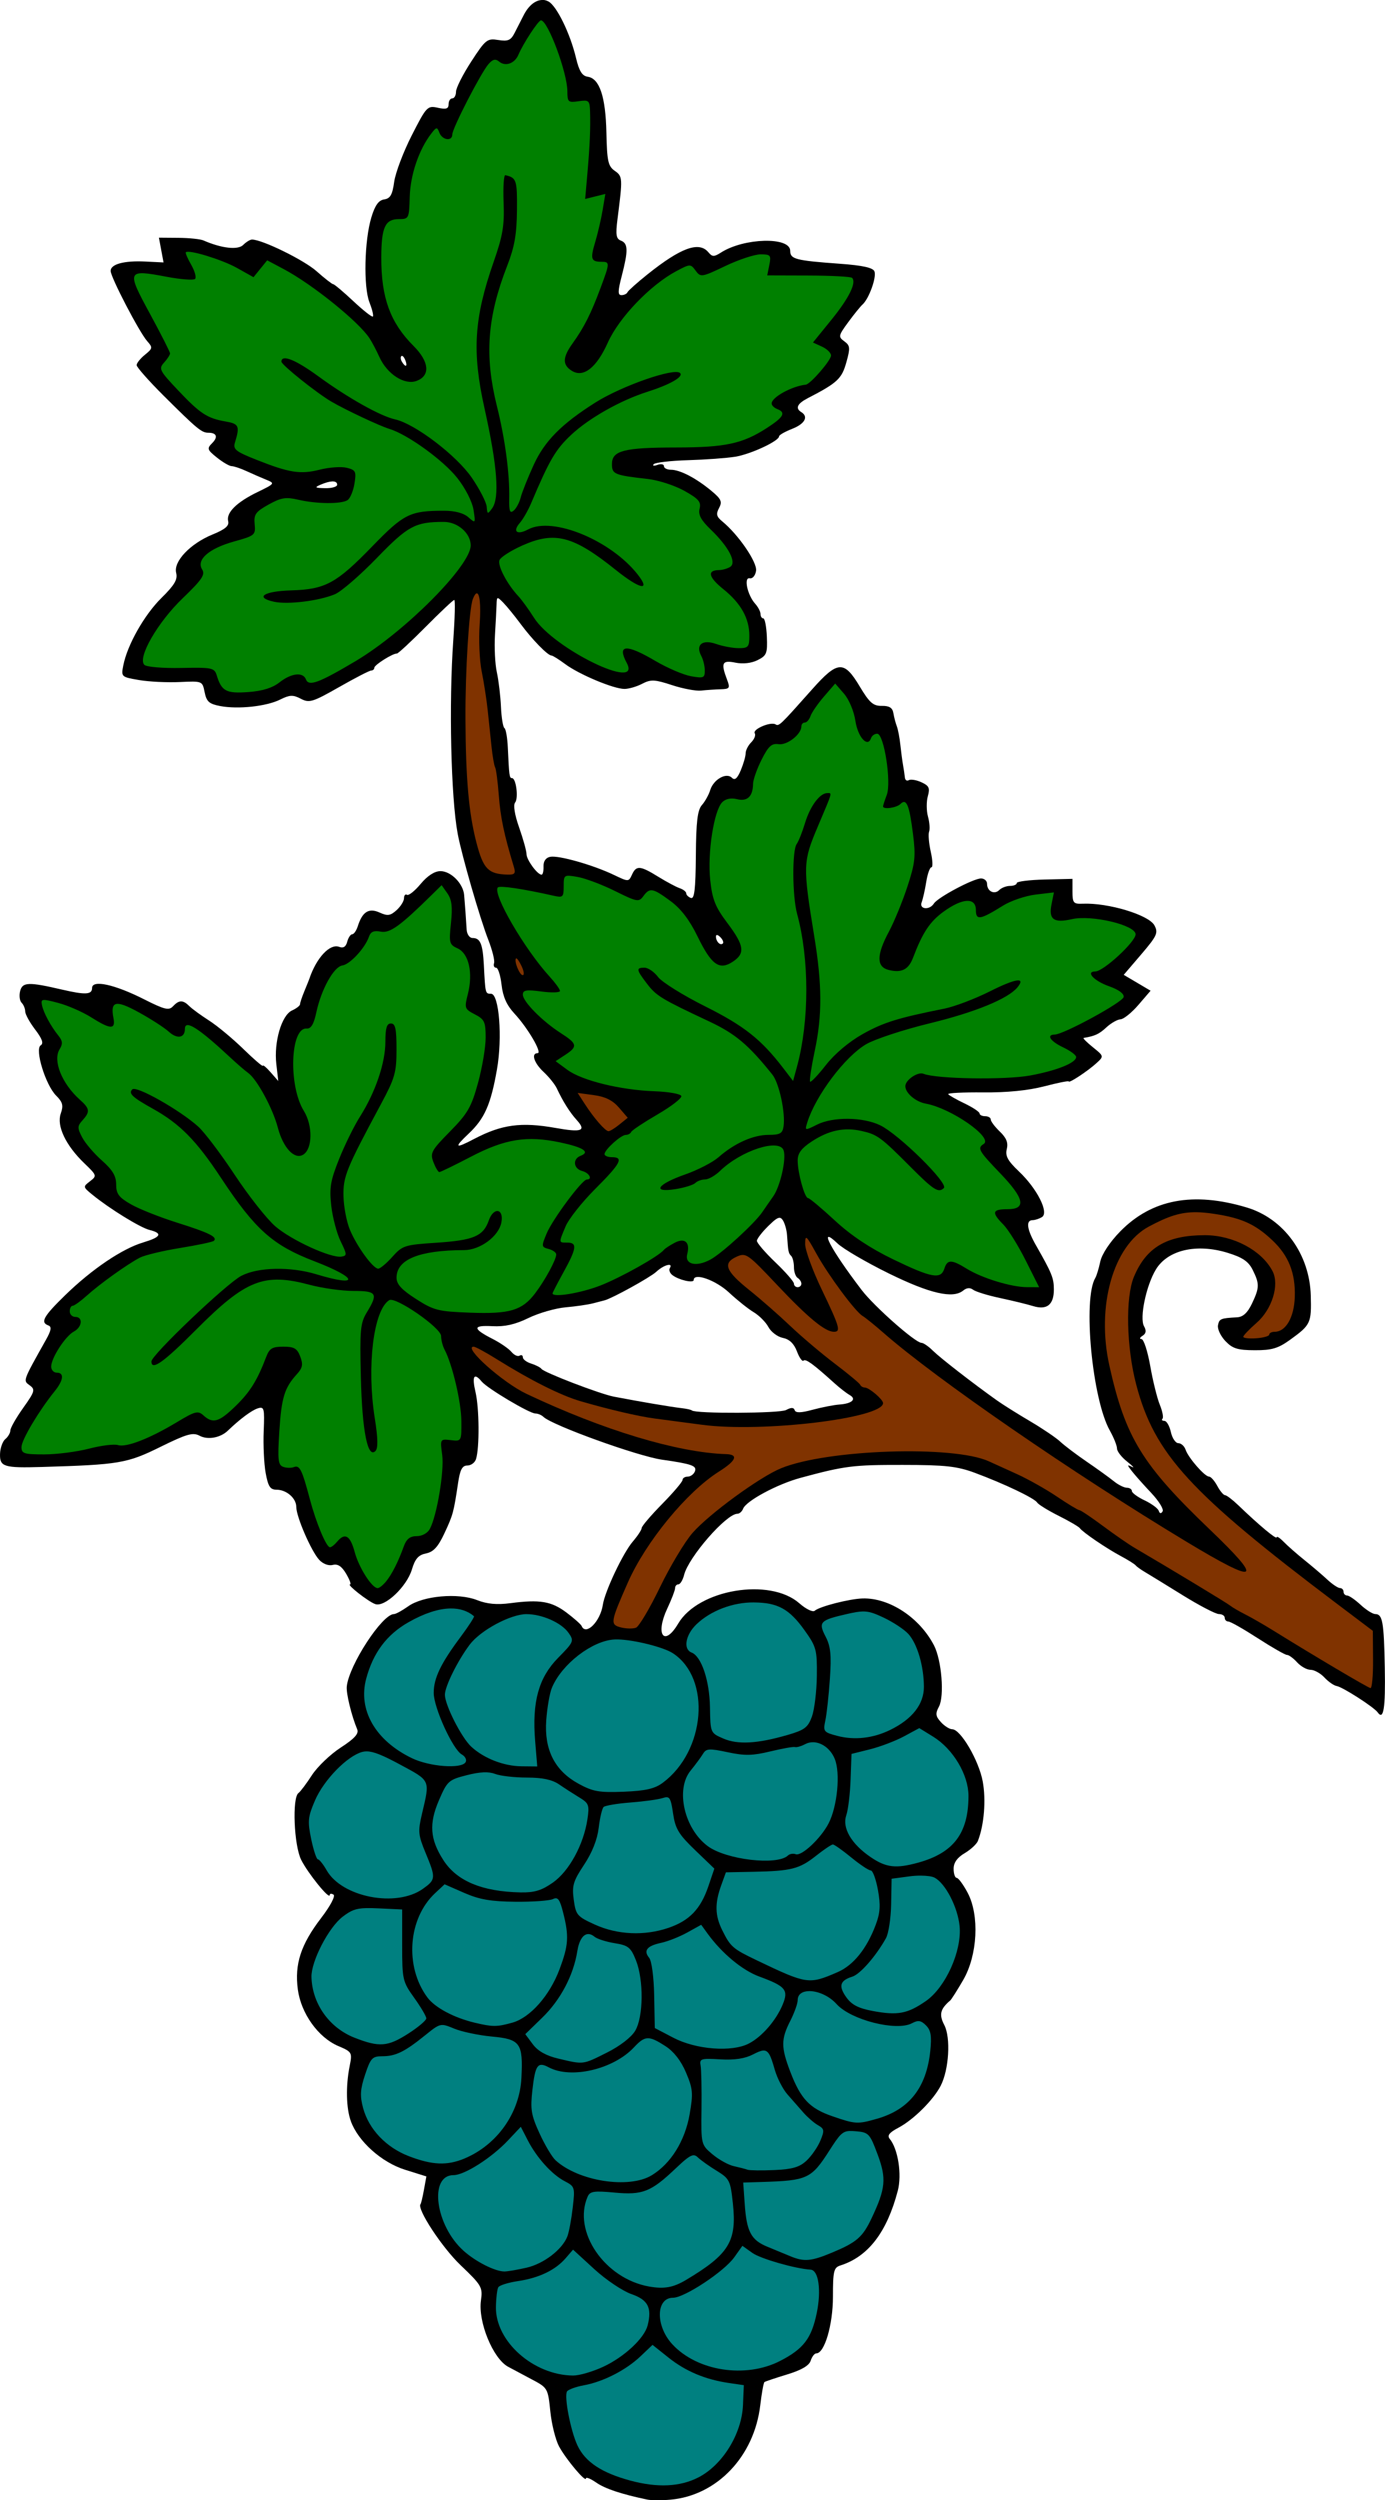 <?xml version="1.0" encoding="UTF-8"?>
<svg version="1.1" viewBox="0 0 119.34 215.36" xmlns="http://www.w3.org/2000/svg">
<g stroke-width=".32">
<path transform="translate(-14.789 -6.886)" d="m61.485 6.886c-0.572 0.018-1.153 0.484-1.572 1.305-0.216 0.423-0.569 1.115-0.785 1.537-0.324 0.634-0.569 0.739-1.406 0.604-0.953-0.155-1.095-0.043-2.328 1.855-0.722 1.111-1.312 2.279-1.312 2.596 0 0.317-0.144 0.576-0.32 0.576s-0.32 0.228-0.32 0.506c0 0.391-0.209 0.461-0.928 0.303-0.895-0.197-0.977-0.111-2.248 2.383-0.725 1.423-1.405 3.224-1.512 4.002-0.152 1.11-0.338 1.434-0.861 1.51-0.479 0.07-0.789 0.502-1.103 1.537-0.604 1.988-0.694 5.987-0.166 7.33 0.235 0.599 0.368 1.148 0.295 1.221-0.073 0.073-0.83-0.524-1.684-1.324-0.854-0.801-1.634-1.458-1.734-1.461-0.1-0.003-0.747-0.507-1.438-1.121-1.082-0.962-4.677-2.725-5.561-2.725-0.162 0-0.504 0.209-0.76 0.465-0.452 0.452-1.867 0.292-3.42-0.389-0.264-0.116-1.236-0.217-2.16-0.225l-1.68-0.014 0.199 1.068 0.201 1.066-1.56-0.078c-1.833-0.092-3 0.223-3 0.807 0 0.541 2.469 5.283 3.15 6.051 0.489 0.551 0.476 0.628-0.193 1.17-0.394 0.319-0.717 0.723-0.717 0.896 0 0.174 1.064 1.376 2.365 2.67 2.84 2.824 3.236 3.152 3.807 3.152 0.73 0 0.866 0.367 0.332 0.9-0.459 0.459-0.421 0.57 0.416 1.24 0.506 0.405 1.077 0.737 1.27 0.738 0.193 8.73e-4 0.77 0.194 1.281 0.43 0.511 0.236 1.279 0.571 1.707 0.744 0.755 0.305 0.732 0.335-0.746 1.051-1.821 0.881-2.73 1.785-2.543 2.519 0.1 0.393-0.261 0.7-1.338 1.139-1.927 0.785-3.392 2.326-3.144 3.311 0.142 0.568-0.138 1.044-1.262 2.152-1.481 1.46-2.944 4.043-3.293 5.814-0.194 0.984-0.173 1.003 1.355 1.264 0.853 0.146 2.431 0.223 3.506 0.172 1.948-0.093 1.954-0.091 2.148 0.879 0.162 0.809 0.388 1.01 1.344 1.19 1.557 0.292 3.986 0.028 5.17-0.562 0.817-0.408 1.101-0.42 1.772-0.068 0.729 0.382 1.017 0.295 3.301-1.006 1.376-0.784 2.62-1.426 2.766-1.426 0.146 0 0.267-0.108 0.268-0.24 0.002-0.244 1.609-1.254 1.94-1.219 0.099 0.011 1.216-1.025 2.482-2.301 1.266-1.276 2.374-2.32 2.465-2.32 0.09 0 0.053 1.548-0.082 3.439-0.391 5.462-0.205 13.609 0.381 16.721 0.352 1.867 1.91 7.26 2.637 9.125 0.344 0.883 0.567 1.783 0.494 2-0.072 0.217 0.006 0.395 0.174 0.395 0.168 0 0.38 0.66 0.471 1.467 0.116 1.034 0.445 1.767 1.109 2.481 1.147 1.231 2.425 3.412 1.998 3.412-0.583 0-0.31 0.849 0.523 1.625 0.459 0.427 0.97 1.064 1.135 1.416 0.529 1.13 1.115 2.058 1.713 2.719 0.845 0.934 0.442 1.084-1.826 0.68-2.958-0.527-4.643-0.299-7.018 0.949-1.656 0.871-1.764 0.765-0.463-0.463 1.368-1.29 1.901-2.498 2.432-5.516 0.485-2.757 0.189-6.529-0.512-6.529-0.49 0-0.487 0.008-0.615-2.453-0.096-1.85-0.305-2.348-0.979-2.348-0.254 0-0.48-0.323-0.504-0.719-0.062-1.035-0.148-2.219-0.217-2.992-0.089-0.991-1.142-2.049-2.041-2.049-0.505 0-1.116 0.395-1.705 1.102-0.505 0.605-1.034 1.027-1.176 0.939-0.142-0.088-0.258 0.044-0.258 0.291 0 0.247-0.288 0.71-0.641 1.029-0.536 0.485-0.776 0.519-1.461 0.207-0.925-0.421-1.483-0.075-1.877 1.166-0.123 0.388-0.343 0.705-0.486 0.705s-0.335 0.29-0.428 0.643c-0.114 0.435-0.336 0.577-0.689 0.441-0.803-0.308-1.968 0.938-2.578 2.758-0.029 0.088-0.221 0.565-0.426 1.06-0.205 0.495-0.373 1-0.373 1.123 0 0.123-0.313 0.365-0.693 0.539-0.898 0.41-1.57 2.712-1.35 4.621l0.168 1.455-0.662-0.756c-0.365-0.415-0.664-0.667-0.664-0.559 0 0.108-0.756-0.54-1.68-1.44-0.924-0.9-2.253-2.003-2.953-2.451-0.7-0.448-1.467-1.008-1.703-1.244-0.547-0.547-0.895-0.544-1.412 0.014-0.35 0.377-0.73 0.286-2.492-0.605-2.537-1.284-4.479-1.706-4.479-0.973 0 0.575-0.569 0.607-2.561 0.145-2.913-0.677-3.433-0.66-3.635 0.111-0.102 0.389-0.045 0.845 0.125 1.016 0.17 0.17 0.309 0.507 0.309 0.748s0.386 0.942 0.857 1.56c0.606 0.795 0.748 1.194 0.48 1.359-0.533 0.329 0.414 3.416 1.328 4.33 0.57 0.57 0.642 0.855 0.398 1.549-0.372 1.059 0.43 2.744 2.041 4.291 1.073 1.03 1.087 1.074 0.48 1.539-0.612 0.469-0.609 0.49 0.176 1.135 1.464 1.202 4.137 2.854 4.953 3.059 1.162 0.292 0.995 0.614-0.555 1.078-1.806 0.541-4.407 2.298-6.695 4.523-1.892 1.84-2.183 2.361-1.465 2.625 0.299 0.11 0.247 0.42-0.205 1.227-2.025 3.613-1.986 3.506-1.404 3.932 0.492 0.359 0.441 0.531-0.566 1.947-0.607 0.854-1.103 1.726-1.103 1.938 0 0.211-0.194 0.545-0.432 0.742-0.237 0.197-0.443 0.775-0.457 1.285-0.031 1.103 0.331 1.216 3.609 1.119 6.649-0.197 7.341-0.314 10.189-1.719 2.285-1.127 2.822-1.279 3.394-0.973 0.706 0.378 1.794 0.183 2.438-0.436 1.048-1.007 2.049-1.752 2.582-1.922 0.546-0.174 0.589-0.009 0.506 1.969-0.05 1.186 0.027 2.804 0.17 3.596 0.209 1.155 0.39 1.441 0.918 1.441 0.88 0 1.723 0.732 1.723 1.498 0 0.837 1.283 3.795 1.971 4.543 0.323 0.351 0.81 0.535 1.168 0.441 0.432-0.113 0.772 0.11 1.154 0.758 0.298 0.505 0.451 0.918 0.34 0.918-0.327 0 1.553 1.473 2.166 1.697 0.812 0.296 2.715-1.496 3.158-2.975 0.279-0.932 0.565-1.258 1.219-1.389 0.637-0.127 1.038-0.564 1.576-1.713 0.749-1.599 0.809-1.819 1.184-4.34 0.174-1.168 0.359-1.52 0.803-1.52 0.317 0 0.654-0.253 0.748-0.561 0.306-1.003 0.279-4.367-0.045-5.76-0.324-1.39-0.133-1.713 0.535-0.908 0.492 0.593 4.115 2.748 4.621 2.748 0.216 0 0.53 0.13 0.697 0.291 0.765 0.734 8.122 3.389 10.225 3.689 2.553 0.364 3.01 0.525 2.828 1-0.097 0.252-0.378 0.459-0.623 0.459-0.245 0-0.445 0.129-0.445 0.285s-0.792 1.089-1.76 2.072c-0.968 0.984-1.76 1.914-1.76 2.066s-0.344 0.677-0.764 1.166c-0.84 0.977-2.407 4.284-2.584 5.451-0.218 1.444-1.463 2.688-1.826 1.826-0.059-0.139-0.642-0.658-1.297-1.152-1.301-0.98-2.304-1.15-4.832-0.816-1.168 0.154-2.018 0.077-2.877-0.262-1.636-0.646-4.663-0.375-5.936 0.531-0.519 0.369-1.073 0.672-1.23 0.672-1.012 0-3.881 4.403-4.066 6.24-0.06 0.592 0.413 2.528 0.904 3.699 0.151 0.359-0.247 0.795-1.42 1.555-0.896 0.581-2.016 1.652-2.488 2.381-0.472 0.729-0.992 1.42-1.156 1.537-0.557 0.398-0.393 4.5 0.23 5.752 0.578 1.161 2.461 3.484 2.461 3.035 0-0.13 0.146-0.147 0.324-0.037 0.187 0.115-0.266 0.973-1.066 2.019-1.747 2.282-2.296 3.964-2.006 6.15 0.274 2.062 1.753 4.135 3.477 4.871 1.196 0.511 1.22 0.556 0.986 1.74-0.34 1.722-0.298 3.616 0.105 4.736 0.626 1.737 2.646 3.549 4.664 4.182l1.844 0.578-0.207 1.141c-0.113 0.627-0.247 1.187-0.297 1.246-0.338 0.396 1.848 3.726 3.449 5.254 1.821 1.737 1.92 1.906 1.758 3.039-0.262 1.833 1.028 4.992 2.332 5.709 0.292 0.16 1.185 0.636 1.984 1.057 1.442 0.759 1.454 0.78 1.66 2.787 0.114 1.113 0.456 2.478 0.76 3.035 0.613 1.124 2.312 3.139 2.312 2.742 0-0.139 0.397 0.022 0.881 0.357 0.769 0.533 2.167 0.999 4.4 1.467 0.352 0.074 1.263 0.076 2.025 0.006 3.996-0.369 7.194-3.735 7.711-8.119 0.124-1.049 0.287-1.953 0.363-2.01 0.077-0.056 0.959-0.353 1.961-0.658 1.227-0.373 1.887-0.758 2.022-1.182 0.11-0.346 0.328-0.631 0.484-0.631 0.712 0 1.434-2.459 1.434-4.883 0-2.203 0.071-2.507 0.639-2.688 2.395-0.759 4.009-2.857 4.947-6.43 0.367-1.398 0.027-3.596-0.693-4.475-0.237-0.289-0.037-0.545 0.748-0.959 1.294-0.683 3.003-2.378 3.641-3.611 0.718-1.389 0.883-4.145 0.312-5.238-0.468-0.897-0.35-1.379 0.514-2.115 0.103-0.088 0.603-0.878 1.113-1.756 1.246-2.144 1.42-5.583 0.381-7.529-0.375-0.702-0.798-1.275-0.941-1.275-0.143 0-0.262-0.353-0.262-0.783 0-0.528 0.31-0.963 0.951-1.342 0.522-0.309 1.037-0.785 1.143-1.059 0.536-1.381 0.709-3.522 0.414-5.119-0.335-1.813-1.906-4.498-2.633-4.498-0.228 0-0.665-0.276-0.971-0.613-0.46-0.508-0.489-0.735-0.17-1.332 0.485-0.906 0.234-4.011-0.428-5.283-1.246-2.396-3.844-4.102-6.144-4.037-1.147 0.033-3.722 0.693-4.133 1.061-0.16 0.143-0.757-0.146-1.324-0.645-2.541-2.231-8.697-1.201-10.436 1.746-1.212 2.053-2.005 0.966-0.943-1.293 0.371-0.789 0.674-1.582 0.674-1.76 0-0.178 0.128-0.324 0.285-0.324 0.157 0 0.379-0.367 0.492-0.816 0.385-1.534 3.638-5.264 4.592-5.264 0.178 0 0.399-0.193 0.49-0.432 0.26-0.677 2.94-2.118 4.953-2.662 3.814-1.03 4.504-1.118 8.793-1.113 3.697 0.004 4.699 0.115 6.24 0.688 2.501 0.929 5.118 2.176 5.35 2.551 0.105 0.17 0.94 0.685 1.855 1.145 0.915 0.46 1.736 0.94 1.826 1.066 0.251 0.354 2.272 1.729 3.523 2.398 0.617 0.33 1.193 0.691 1.281 0.801s0.447 0.369 0.799 0.576c0.352 0.208 1.819 1.107 3.26 2 1.441 0.892 2.844 1.623 3.119 1.623 0.275 0 0.502 0.144 0.502 0.32s0.138 0.32 0.309 0.32 1.313 0.647 2.537 1.439c1.224 0.792 2.358 1.44 2.519 1.44 0.162 0 0.556 0.289 0.875 0.641s0.838 0.641 1.156 0.641 0.855 0.297 1.195 0.662c0.34 0.365 0.814 0.696 1.053 0.734 0.513 0.083 3.216 1.819 3.537 2.272 0.507 0.714 0.676-0.343 0.611-3.846-0.073-3.953-0.191-4.623-0.82-4.623-0.219 0-0.789-0.359-1.264-0.799s-0.999-0.801-1.166-0.801-0.303-0.144-0.303-0.32-0.139-0.32-0.307-0.32-0.654-0.323-1.08-0.719-1.313-1.154-1.971-1.682c-0.658-0.528-1.467-1.239-1.799-1.58-0.332-0.341-0.605-0.516-0.605-0.391 0 0.226-1.528-1.05-3.293-2.748-0.503-0.484-1.024-0.881-1.156-0.881s-0.434-0.359-0.67-0.799-0.554-0.801-0.709-0.801c-0.375 0-1.785-1.616-2.023-2.32-0.104-0.308-0.385-0.559-0.623-0.559-0.238 0-0.529-0.433-0.645-0.961s-0.367-0.961-0.559-0.961c-0.191 0-0.264-0.083-0.162-0.186 0.102-0.102-0.002-0.642-0.23-1.199-0.229-0.558-0.6-2.058-0.824-3.334-0.224-1.276-0.564-2.323-0.756-2.326-0.192-0.003-0.153-0.129 0.088-0.281 0.308-0.195 0.347-0.438 0.131-0.824-0.399-0.714 0.182-3.502 1.02-4.887 1.018-1.683 3.503-2.261 6.18-1.439 1.286 0.395 1.799 0.744 2.16 1.467 0.601 1.205 0.594 1.536-0.066 2.92-0.374 0.783-0.766 1.142-1.279 1.17-1.421 0.077-1.534 0.124-1.643 0.689-0.06 0.313 0.227 0.923 0.637 1.355 0.617 0.65 1.054 0.786 2.537 0.791 1.479 0.005 2.018-0.158 3.088-0.934 1.725-1.25 1.799-1.415 1.734-3.775-0.098-3.571-2.325-6.631-5.521-7.588-4.619-1.383-8.184-0.708-10.898 2.064-0.889 0.908-1.58 1.951-1.719 2.598-0.128 0.594-0.317 1.224-0.424 1.4-1.092 1.807-0.274 10.445 1.246 13.15 0.342 0.61 0.621 1.309 0.621 1.553 0 0.244 0.397 0.753 0.881 1.133 0.484 0.38 0.664 0.58 0.4 0.445-0.427-0.218-0.427-0.176 0 0.371 0.264 0.339 1.013 1.182 1.666 1.873 0.653 0.691 1.096 1.407 0.982 1.59-0.136 0.22-0.25 0.203-0.334-0.049-0.07-0.21-0.619-0.615-1.221-0.9-0.602-0.286-1.094-0.647-1.094-0.803 0-0.156-0.195-0.283-0.432-0.283s-0.743-0.253-1.123-0.561-1.428-1.064-2.33-1.68c-0.902-0.616-1.931-1.395-2.287-1.73-0.357-0.335-1.527-1.127-2.602-1.76-1.075-0.633-2.359-1.439-2.853-1.791-2.104-1.498-4.903-3.671-5.527-4.291-0.371-0.368-0.81-0.668-0.975-0.668-0.525 0-4.072-3.132-5.156-4.553-2.704-3.542-3.799-5.653-2.076-4.006 0.484 0.463 2.464 1.62 4.4 2.572 3.561 1.751 5.554 2.208 6.434 1.478 0.291-0.241 0.588-0.263 0.848-0.064 0.22 0.168 1.262 0.488 2.318 0.713 1.056 0.225 2.338 0.536 2.848 0.693 1.192 0.367 1.794-0.114 1.791-1.434-0.002-0.984-0.166-1.391-1.547-3.811-0.777-1.362-0.884-2.147-0.291-2.154 0.22-0.003 0.588-0.126 0.818-0.271 0.613-0.389-0.424-2.441-1.98-3.918-0.973-0.923-1.204-1.344-1.057-1.934 0.136-0.543-0.03-0.963-0.596-1.506-0.432-0.414-0.785-0.883-0.785-1.041 0-0.158-0.216-0.285-0.48-0.285s-0.482-0.108-0.484-0.24c-0.002-0.132-0.585-0.52-1.297-0.861-0.712-0.341-1.345-0.7-1.406-0.799-0.061-0.099 1.296-0.167 3.016-0.15 2.02 0.02 3.879-0.165 5.25-0.521 1.167-0.304 2.121-0.495 2.121-0.424 0 0.19 1.659-0.905 2.4-1.586 0.637-0.584 0.635-0.592-0.32-1.361-0.528-0.426-0.887-0.786-0.799-0.801 0.968-0.158 1.342-0.332 1.959-0.906 0.396-0.369 0.946-0.682 1.221-0.697 0.275-0.015 0.97-0.576 1.545-1.246l1.047-1.217-2.316-1.367 1.516-1.772c1.355-1.587 1.473-1.849 1.131-2.488-0.484-0.904-3.984-1.962-6.182-1.867-0.795 0.034-0.881-0.067-0.881-1.051v-1.09l-2.4 0.057c-1.32 0.032-2.398 0.168-2.398 0.303 0 0.135-0.259 0.246-0.576 0.246s-0.736 0.16-0.932 0.355c-0.427 0.427-1.053 0.109-1.053-0.535 0-0.254-0.233-0.461-0.518-0.461-0.661 0-3.721 1.626-4.059 2.156-0.383 0.602-1.293 0.511-1.057-0.105 0.107-0.279 0.284-1.071 0.395-1.76 0.11-0.689 0.311-1.252 0.445-1.252 0.135 0 0.11-0.599-0.055-1.332-0.165-0.733-0.231-1.515-0.146-1.734 0.084-0.22 0.041-0.808-0.096-1.307-0.137-0.499-0.142-1.286-0.012-1.75 0.197-0.704 0.106-0.902-0.555-1.203-0.435-0.198-0.925-0.278-1.088-0.178-0.163 0.101-0.313-0.006-0.336-0.236-0.022-0.23-0.094-0.707-0.156-1.059-0.063-0.352-0.168-1.144-0.234-1.76s-0.204-1.338-0.307-1.602c-0.102-0.264-0.234-0.767-0.293-1.119-0.078-0.466-0.35-0.635-1-0.625-0.743 0.012-1.063-0.272-1.906-1.682-1.346-2.251-1.895-2.217-4.092 0.254-2.774 3.12-2.861 3.204-3.156 3.022-0.416-0.257-2.004 0.422-1.791 0.766 0.1 0.162-0.035 0.512-0.301 0.777-0.266 0.266-0.484 0.693-0.484 0.949 0 0.256-0.188 0.914-0.418 1.461-0.301 0.715-0.516 0.896-0.766 0.646-0.485-0.485-1.589 0.146-1.871 1.07-0.121 0.396-0.442 0.973-0.713 1.281-0.38 0.433-0.499 1.429-0.521 4.359-0.023 2.897-0.125 3.761-0.43 3.644-0.22-0.084-0.4-0.264-0.4-0.4 0-0.137-0.253-0.336-0.561-0.441-0.308-0.106-1.136-0.547-1.84-0.982-1.567-0.969-1.902-0.998-2.272-0.188-0.286 0.627-0.301 0.628-1.568 0.021-1.784-0.855-4.763-1.7-5.481-1.555-0.381 0.077-0.59 0.38-0.574 0.83 0.014 0.391-0.061 0.711-0.168 0.711-0.358 0-1.297-1.282-1.297-1.772 0-0.266-0.286-1.298-0.635-2.291-0.387-1.1-0.524-1.939-0.35-2.15 0.308-0.372 0.089-2.107-0.266-2.107-0.225 0-0.248-0.182-0.361-2.647-0.038-0.839-0.169-1.587-0.291-1.662s-0.257-0.901-0.299-1.834c-0.042-0.933-0.202-2.273-0.355-2.977-0.154-0.704-0.227-2.145-0.162-3.201s0.127-2.243 0.139-2.639c0.02-0.69 0.044-0.697 0.58-0.15 0.308 0.314 0.982 1.142 1.5 1.84 1.005 1.355 2.329 2.709 2.647 2.709 0.106 0 0.639 0.333 1.184 0.738 1.203 0.896 4.181 2.143 5.111 2.141 0.373-0.001 1.061-0.203 1.529-0.447 0.742-0.387 1.071-0.372 2.561 0.117 0.94 0.309 2.068 0.521 2.508 0.473 0.44-0.048 1.192-0.099 1.672-0.113 0.801-0.024 0.847-0.094 0.561-0.848-0.543-1.429-0.416-1.681 0.729-1.445 0.643 0.132 1.37 0.05 1.906-0.217 0.784-0.39 0.861-0.581 0.801-2.014-0.037-0.871-0.175-1.584-0.307-1.584-0.132-6.4e-5 -0.24-0.169-0.24-0.375 0-0.206-0.205-0.601-0.455-0.879-0.677-0.752-1.012-2.316-0.471-2.199 0.241 0.052 0.48-0.232 0.543-0.645 0.111-0.73-1.523-3.116-2.91-4.252-0.501-0.41-0.557-0.637-0.279-1.156 0.293-0.547 0.189-0.774-0.682-1.496-1.298-1.077-2.685-1.799-3.463-1.799-0.332 0-0.604-0.138-0.604-0.309 0-0.17-0.253-0.22-0.561-0.109-0.308 0.111-0.452 0.083-0.32-0.062 0.132-0.145 1.464-0.301 2.959-0.344 1.495-0.043 3.331-0.178 4.08-0.301 1.328-0.217 3.762-1.352 3.762-1.754 0-0.111 0.503-0.399 1.119-0.641 1.096-0.43 1.439-1.045 0.801-1.44-0.543-0.335-0.358-0.734 0.561-1.209 2.54-1.314 2.919-1.666 3.312-3.07 0.352-1.257 0.333-1.455-0.172-1.824-0.532-0.389-0.511-0.488 0.328-1.635 0.492-0.672 1.054-1.365 1.248-1.541 0.554-0.502 1.214-2.341 1.022-2.844-0.124-0.322-0.999-0.516-2.998-0.662-3.819-0.279-4.262-0.395-4.262-1.113 0-1.227-3.975-1.125-5.971 0.152-0.592 0.379-0.745 0.376-1.078-0.025-0.806-0.971-2.376-0.399-5.269 1.918-0.88 0.705-1.648 1.392-1.707 1.527-0.059 0.135-0.29 0.246-0.514 0.246-0.325 0-0.319-0.334 0.027-1.67 0.561-2.165 0.546-2.787-0.074-3.025-0.412-0.158-0.469-0.503-0.299-1.83 0.459-3.585 0.451-3.702-0.236-4.184-0.571-0.4-0.665-0.837-0.717-3.287-0.066-3.101-0.591-4.67-1.611-4.816-0.479-0.069-0.738-0.484-1.008-1.619-0.499-2.101-1.662-4.484-2.375-4.865-0.182-0.097-0.372-0.143-0.562-0.137zm-12.072 30.656c0.087-0.011 0.211 0.134 0.299 0.363 0.216 0.564 0.03 0.663-0.285 0.152-0.116-0.188-0.142-0.41-0.059-0.494 0.013-0.013 0.029-0.02 0.045-0.021zm-6.01 10.812c0.28-0.013 0.438 0.083 0.438 0.285 0 0.176-0.469 0.309-1.041 0.297-0.872-0.019-0.935-0.066-0.398-0.297 0.414-0.178 0.755-0.274 1.002-0.285zm33.168 39.068c0.066 0.002 0.165 0.066 0.287 0.188 0.208 0.208 0.306 0.452 0.215 0.543-0.214 0.214-0.592-0.165-0.592-0.592 0-0.094 0.031-0.14 0.09-0.139zm5.385 24.357c0.117 0.001 0.204 0.082 0.297 0.229 0.164 0.259 0.322 0.83 0.352 1.27 0.096 1.425 0.12 1.552 0.359 1.791 0.13 0.13 0.236 0.565 0.236 0.965s0.144 0.817 0.32 0.926 0.32 0.332 0.32 0.498c0 0.166-0.144 0.301-0.32 0.301s-0.32-0.138-0.32-0.307c0-0.169-0.72-0.995-1.6-1.836s-1.597-1.675-1.592-1.853c0.005-0.178 0.446-0.751 0.979-1.273 0.502-0.493 0.775-0.711 0.969-0.709zm-9.51 4.055c0.135 0.005 0.176 0.094 0.057 0.287-0.096 0.156 0.003 0.423 0.221 0.594 0.537 0.42 1.838 0.722 1.838 0.426 0-0.664 1.893 0.004 3.039 1.072 0.704 0.656 1.665 1.422 2.135 1.703 0.47 0.281 1.04 0.856 1.266 1.277 0.226 0.422 0.787 0.842 1.246 0.934 0.562 0.112 0.957 0.491 1.209 1.158 0.206 0.545 0.46 0.905 0.566 0.799 0.184-0.184 0.829 0.284 2.662 1.94 0.454 0.41 1.043 0.869 1.309 1.018 0.632 0.354 0.212 0.746-0.881 0.824-0.479 0.034-1.514 0.236-2.301 0.449-1.017 0.275-1.464 0.285-1.547 0.037-0.082-0.246-0.3-0.25-0.742-0.014-0.55 0.294-7.827 0.326-8.119 0.035-0.058-0.058-0.442-0.145-0.854-0.193-0.995-0.117-3.492-0.539-5.869-0.994-1.193-0.228-6.023-2.081-6.24-2.393-0.088-0.126-0.483-0.33-0.879-0.453-0.396-0.124-0.721-0.368-0.721-0.543 0-0.175-0.127-0.237-0.283-0.141-0.156 0.096-0.471-0.049-0.699-0.324-0.228-0.275-0.955-0.777-1.615-1.113-1.743-0.889-1.754-1.195-0.039-1.103 1.081 0.058 1.976-0.144 3.117-0.701 0.88-0.429 2.319-0.844 3.199-0.922 0.88-0.078 1.96-0.236 2.4-0.352 0.44-0.116 0.871-0.228 0.959-0.25 0.645-0.161 3.944-1.981 4.457-2.459 0.405-0.377 0.885-0.606 1.109-0.598z"/>
<path transform="translate(-14.789 -6.886)" d="m61.399 8.64c-0.226 0-1.531 1.992-1.943 2.967-0.316 0.747-1.116 1.033-1.65 0.59-0.322-0.267-0.549-0.218-0.92 0.203-0.652 0.741-3.125 5.544-3.125 6.068 0 0.613-0.859 0.498-1.109-0.148-0.201-0.519-0.252-0.513-0.709 0.08-1.056 1.37-1.795 3.541-1.848 5.43-0.052 1.879-0.077 1.93-0.936 1.93-1.187 0-1.507 0.698-1.516 3.295-0.011 3.478 0.769 5.618 2.781 7.631 1.356 1.356 1.464 2.552 0.27 3.006-1.036 0.394-2.542-0.57-3.215-2.059-0.247-0.546-0.626-1.267-0.844-1.602-0.928-1.43-4.931-4.657-7.404-5.969l-1.42-0.754-0.59 0.727-0.588 0.727-1.435-0.803c-1.292-0.721-4.149-1.593-4.398-1.344-0.054 0.054 0.155 0.54 0.465 1.08 0.31 0.54 0.46 1.089 0.332 1.217-0.128 0.128-1.229 0.044-2.445-0.186-3.433-0.648-3.475-0.553-1.453 3.168 0.959 1.764 1.742 3.308 1.742 3.432 0 0.123-0.231 0.479-0.514 0.791-0.48 0.53-0.4 0.69 1.191 2.373 1.921 2.032 2.522 2.426 4.123 2.703 1.137 0.197 1.224 0.395 0.795 1.803-0.18 0.591 0.047 0.776 1.818 1.48 2.857 1.137 3.812 1.287 5.496 0.863 0.813-0.205 1.857-0.277 2.322-0.16 0.769 0.193 0.829 0.318 0.658 1.371-0.103 0.637-0.373 1.274-0.6 1.418-0.546 0.347-2.662 0.328-4.244-0.039-1.072-0.248-1.479-0.182-2.561 0.42-1.114 0.62-1.274 0.846-1.193 1.688 0.089 0.932 0.017 0.992-1.775 1.49-2.169 0.603-3.277 1.574-2.75 2.41 0.281 0.446-0.01 0.877-1.682 2.484-2.158 2.074-3.912 5.124-3.297 5.732 0.184 0.182 1.589 0.3 3.176 0.268 2.67-0.054 2.86-0.014 3.061 0.641 0.417 1.361 0.814 1.573 2.711 1.435 1.224-0.088 2.088-0.356 2.695-0.834 1.018-0.801 2.027-0.915 2.279-0.258 0.241 0.628 1.101 0.313 4.266-1.566 4.284-2.544 9.966-8.261 9.934-9.994-0.02-1.046-1.131-2.006-2.32-2.006-2.461 0-3.086 0.336-5.773 3.111-1.439 1.486-3.062 2.89-3.607 3.119-1.374 0.577-4.066 0.909-5.252 0.648-1.696-0.373-0.882-0.909 1.486-0.979 2.944-0.087 3.888-0.6 6.996-3.805 2.709-2.793 3.24-3.055 6.176-3.055 0.931 0 1.683 0.2 2.088 0.559 0.621 0.549 0.63 0.536 0.445-0.645-0.109-0.695-0.7-1.852-1.395-2.732-1.207-1.53-4.285-3.756-5.844-4.227-0.822-0.248-3.752-1.624-4.99-2.344-1.267-0.736-4.32-3.176-4.32-3.451 0-0.659 1.208-0.178 3.189 1.268 2.553 1.862 5.345 3.427 6.609 3.705 1.7 0.373 5.293 3.107 6.606 5.027 0.677 0.99 1.254 2.115 1.283 2.5 0.049 0.649 0.082 0.66 0.463 0.139 0.664-0.908 0.456-3.639-0.654-8.627-1.086-4.877-0.905-7.754 0.791-12.613 0.788-2.257 0.933-3.128 0.855-5.119-0.051-1.32 0.017-2.375 0.15-2.344 0.961 0.221 1.026 0.416 1.002 3.01-0.019 2.078-0.209 3.168-0.834 4.773-1.732 4.446-1.977 7.76-0.893 12.117 0.707 2.84 1.105 5.83 1.06 7.969-0.022 1.074 0.06 1.294 0.381 1.027 0.225-0.187 0.499-0.697 0.609-1.137 0.11-0.439 0.615-1.706 1.123-2.814 0.936-2.044 2.389-3.512 5.299-5.354 2.279-1.442 6.829-3.028 7.311-2.547 0.318 0.318-0.864 0.994-2.83 1.619-2.299 0.731-5.013 2.262-6.541 3.691-1.362 1.274-1.881 2.16-3.467 5.908-0.261 0.616-0.695 1.373-0.965 1.682-0.661 0.757-0.251 1.084 0.713 0.568 2.111-1.13 7.121 0.933 9.438 3.887 1.158 1.476 0.192 1.276-1.887-0.393-3.663-2.94-5.252-3.357-8.049-2.111-0.988 0.44-1.877 1.008-1.975 1.262-0.182 0.474 0.644 2.054 1.621 3.103 0.303 0.325 0.91 1.162 1.35 1.859 1.685 2.671 9.334 6.395 7.994 3.893-0.854-1.596-0.048-1.653 2.463-0.172 1.025 0.604 2.405 1.197 3.064 1.316 1.086 0.196 1.199 0.15 1.199-0.48 0-0.383-0.133-0.946-0.297-1.252-0.52-0.972 0.074-1.462 1.27-1.045 0.573 0.2 1.453 0.363 1.955 0.363 0.821 0 0.912-0.108 0.912-1.072 0-1.492-0.727-2.794-2.24-4.01-1.281-1.03-1.422-1.633-0.381-1.643 0.298-0.003 0.734-0.127 0.971-0.277 0.58-0.368-0.126-1.725-1.674-3.213-0.845-0.812-1.094-1.279-0.963-1.801 0.146-0.581-0.084-0.849-1.315-1.537-0.82-0.458-2.235-0.917-3.144-1.02-2.892-0.327-3.094-0.411-3.094-1.283 0-1.161 1.022-1.424 5.541-1.43 4.244-0.005 5.713-0.322 7.818-1.684 1.444-0.934 1.658-1.329 0.881-1.627-0.264-0.101-0.48-0.317-0.48-0.479 0-0.535 1.733-1.489 2.943-1.621 0.399-0.044 2.174-2.093 2.176-2.512 9.6e-4 -0.224-0.35-0.566-0.779-0.762l-0.779-0.357 1.59-1.957c1.521-1.873 2.18-3.212 1.779-3.613-0.103-0.103-1.79-0.193-3.748-0.199l-3.561-0.012 0.182-0.906c0.166-0.831 0.103-0.906-0.756-0.906-0.516 0-1.885 0.453-3.043 1.006-2.038 0.974-2.121 0.985-2.553 0.398-0.437-0.593-0.471-0.592-1.652 0.035-2.248 1.193-4.946 4.003-5.914 6.16-0.976 2.175-2.108 3.059-3.109 2.428-0.816-0.514-0.795-1.151 0.076-2.363 0.993-1.383 1.578-2.547 2.412-4.785 0.801-2.149 0.804-2.24 0.07-2.24-0.897 0-0.974-0.241-0.537-1.695 0.222-0.739 0.509-1.976 0.639-2.748l0.236-1.402-0.869 0.217-0.871 0.219 0.191-2.174c0.213-2.438 0.278-3.948 0.23-5.4-0.03-0.907-0.108-0.974-0.992-0.844-0.889 0.131-0.961 0.069-0.961-0.844 6e-6 -1.612-1.681-6.127-2.281-6.127zm25.359 57.119-0.969 1.121c-0.532 0.616-1.054 1.372-1.16 1.68-0.106 0.308-0.326 0.561-0.49 0.561-0.164 0-0.299 0.149-0.299 0.332 0 0.681-1.222 1.638-1.959 1.533-0.604-0.086-0.88 0.164-1.469 1.334-0.399 0.792-0.73 1.728-0.734 2.08-0.014 1.085-0.494 1.545-1.381 1.322-0.517-0.13-0.98-0.034-1.275 0.262-0.718 0.718-1.285 4.381-1.037 6.695 0.181 1.686 0.432 2.319 1.477 3.709 1.468 1.954 1.558 2.621 0.455 3.344-1.152 0.755-1.829 0.264-3.027-2.195-0.687-1.411-1.431-2.383-2.332-3.045-1.534-1.128-1.78-1.171-2.338-0.412-0.386 0.524-0.541 0.495-2.436-0.445-1.113-0.553-2.563-1.098-3.223-1.213-1.178-0.206-1.201-0.192-1.201 0.801 0 0.938-0.063 0.998-0.879 0.814-2.641-0.594-4.616-0.888-4.791-0.713-0.504 0.504 2.272 5.289 4.455 7.68 0.492 0.539 0.895 1.095 0.895 1.238s-0.72 0.164-1.6 0.047c-1.307-0.173-1.6-0.123-1.6 0.271 0 0.596 1.672 2.288 3.279 3.318 1.421 0.911 1.47 1.151 0.373 1.869l-0.828 0.543 1.012 0.746c1.251 0.923 4.567 1.738 7.498 1.844 1.217 0.044 2.262 0.228 2.322 0.41 0.061 0.182-0.863 0.897-2.053 1.588-1.19 0.691-2.211 1.371-2.269 1.51-0.059 0.139-0.267 0.252-0.461 0.252-0.419 0-1.834 1.278-1.834 1.656 0 0.145 0.289 0.264 0.641 0.264 1.039 0 0.758 0.533-1.438 2.728-1.142 1.142-2.293 2.596-2.559 3.232-0.604 1.445-0.61 1.398 0.156 1.398 0.863 0 0.8 0.488-0.326 2.531-0.525 0.952-0.953 1.78-0.953 1.84 0 0.385 2.44-0.017 4.137-0.682 1.791-0.702 5.03-2.522 5.463-3.07 0.088-0.111 0.502-0.383 0.92-0.604 0.88-0.464 1.35-0.041 1.084 0.977-0.232 0.887 0.777 1.127 1.992 0.473 0.993-0.535 3.821-3.121 4.484-4.102 0.176-0.26 0.595-0.866 0.934-1.346 0.608-0.863 1.144-3.221 0.898-3.957-0.355-1.065-3.648-0.006-5.477 1.762-0.42 0.406-1.002 0.738-1.295 0.738s-0.671 0.136-0.838 0.303c-0.167 0.167-0.934 0.406-1.705 0.529-2.079 0.332-1.585-0.418 0.832-1.264 1.083-0.379 2.374-1.045 2.869-1.48 1.37-1.204 2.987-1.928 4.307-1.928 0.989 0 1.208-0.123 1.299-0.721 0.177-1.168-0.377-3.74-0.963-4.471-2.062-2.573-3.191-3.521-5.459-4.586-4.117-1.933-4.538-2.189-5.344-3.242-0.929-1.214-0.955-1.381-0.215-1.381 0.31 0 0.835 0.36 1.166 0.801 0.331 0.441 2.158 1.58 4.061 2.531 3.361 1.681 4.828 2.842 6.732 5.326l0.844 1.102 0.348-1.279c1.057-3.911 1.056-9.246 0-13.109-0.418-1.527-0.439-5.492-0.033-6.033 0.156-0.208 0.48-1.026 0.721-1.818 0.436-1.436 1.272-2.559 1.904-2.559 0.438 0 0.494-0.201-0.814 2.889-1.281 3.024-1.293 3.373-0.305 9.43 0.685 4.197 0.698 6.804 0.045 9.883-0.294 1.387-0.475 2.582-0.4 2.656 0.074 0.074 0.691-0.576 1.371-1.445 0.749-0.957 1.994-2.005 3.156-2.656 1.793-1.005 3.024-1.388 7.041-2.191 0.88-0.176 2.646-0.847 3.926-1.49 2.238-1.125 3.124-1.25 2.365-0.336-0.813 0.979-3.646 2.139-7.539 3.086-2.271 0.553-4.742 1.365-5.492 1.805-1.833 1.074-4.362 4.439-5.076 6.754-0.215 0.696-0.205 0.698 0.84 0.174 1.381-0.693 3.95-0.667 5.445 0.053 1.602 0.772 5.896 4.998 5.49 5.404-0.452 0.452-0.877 0.186-2.83-1.775-2.606-2.617-2.899-2.832-4.26-3.139-1.504-0.339-2.83-0.059-4.309 0.914-0.881 0.58-1.2 1.012-1.199 1.627 0.002 1.072 0.599 3.237 0.893 3.24 0.124 1e-3 1.163 0.869 2.307 1.928 1.407 1.302 3.039 2.388 5.045 3.357 3.293 1.591 4.095 1.736 4.394 0.793 0.255-0.805 0.619-0.803 1.928 0.006 1.32 0.816 3.837 1.585 5.195 1.59l1.045 0.004-1.166-2.32c-0.641-1.276-1.506-2.664-1.924-3.084-1.032-1.039-0.956-1.316 0.361-1.316 1.655 0 1.465-0.918-0.641-3.109-1.844-1.919-1.976-2.157-1.412-2.506 0.862-0.533-2.797-3.085-4.986-3.478-0.874-0.157-1.762-0.914-1.762-1.504 0-0.532 1.074-1.266 1.562-1.068 1.111 0.45 7.055 0.545 9.207 0.146 2.3-0.425 3.951-1.091 3.951-1.592 0-0.163-0.503-0.536-1.119-0.828-1.115-0.529-1.483-1.094-0.721-1.105 0.768-0.012 5.841-2.774 5.93-3.228 0.056-0.286-0.417-0.636-1.258-0.932-1.3-0.457-2.051-1.271-1.178-1.275 0.697-0.003 3.467-2.558 3.467-3.197 0-0.797-3.771-1.695-5.488-1.307-1.565 0.354-2.017 0.027-1.758-1.268l0.207-1.037-1.58 0.188c-0.869 0.103-2.129 0.531-2.801 0.949-1.981 1.234-2.342 1.292-2.342 0.383 0-1.103-1.147-1.048-2.777 0.133-1.188 0.861-1.811 1.799-2.637 3.971-0.392 1.032-0.995 1.333-2.106 1.055-1.056-0.265-1.05-1.288 0.023-3.291 0.453-0.845 1.168-2.586 1.59-3.867 0.67-2.038 0.733-2.607 0.49-4.537-0.318-2.53-0.564-3.119-1.084-2.6-0.334 0.334-1.5 0.496-1.5 0.209 0-0.077 0.144-0.518 0.32-0.98 0.417-1.096-0.234-5.281-0.82-5.281-0.224 0-0.462 0.169-0.531 0.377-0.286 0.859-1.137-0.072-1.348-1.477-0.125-0.835-0.551-1.85-0.982-2.346l-0.76-0.875zm-33.912 17.365-0.768 0.758c-2.811 2.771-3.683 3.402-4.481 3.25-0.594-0.114-0.869 0.004-1.016 0.436-0.332 0.975-1.637 2.387-2.291 2.478-0.735 0.103-1.818 2.051-2.242 4.033-0.221 1.031-0.458 1.429-0.836 1.4-1.413-0.109-1.585 4.924-0.242 7.096 0.78 1.262 0.754 3.261-0.049 3.764-0.752 0.471-1.735-0.577-2.197-2.34-0.428-1.635-1.786-4.141-2.539-4.686-0.278-0.201-0.947-0.776-1.486-1.279-2.808-2.62-3.978-3.363-3.978-2.523 0 0.783-0.663 0.899-1.385 0.242-0.383-0.349-1.544-1.098-2.578-1.666-2-1.098-2.477-0.992-2.193 0.492 0.192 1.005-0.245 0.991-1.92-0.066-0.738-0.466-2.019-1.026-2.848-1.244-1.389-0.366-1.497-0.354-1.397 0.17 0.126 0.655 0.753 1.823 1.426 2.658 0.362 0.449 0.383 0.71 0.1 1.164-0.607 0.972 0.191 2.961 1.746 4.35 0.862 0.769 0.895 1.034 0.225 1.775-0.448 0.495-0.451 0.655-0.029 1.465 0.26 0.5 1.027 1.398 1.703 1.996 0.922 0.815 1.228 1.333 1.228 2.066 0 0.807 0.226 1.108 1.281 1.711 0.704 0.402 2.504 1.116 4 1.586 2.717 0.854 3.469 1.226 3.143 1.553-0.095 0.095-1.401 0.372-2.902 0.615-1.502 0.243-3.071 0.62-3.486 0.838-1.097 0.576-3.431 2.247-4.561 3.264-0.537 0.484-1.088 0.879-1.225 0.879s-0.25 0.216-0.25 0.48 0.216 0.48 0.48 0.48c0.685 0 0.595 0.875-0.131 1.264-0.729 0.39-1.949 2.277-1.949 3.014 0 0.287 0.216 0.523 0.48 0.523 0.662 0 0.59 0.647-0.18 1.6-1.37 1.696-2.859 4.201-2.859 4.807 0 0.563 0.219 0.633 1.953 0.633 1.075 0 2.812-0.222 3.861-0.494 1.05-0.272 2.173-0.411 2.494-0.309 0.715 0.227 2.735-0.558 5.084-1.973 1.578-0.95 1.816-1.01 2.289-0.582 0.814 0.736 1.334 0.585 2.766-0.805 1.248-1.211 1.871-2.212 2.643-4.242 0.276-0.727 0.526-0.875 1.469-0.875 0.934 0 1.194 0.15 1.459 0.848 0.261 0.686 0.206 0.977-0.287 1.52-1.073 1.18-1.326 2.006-1.514 4.928-0.155 2.417-0.107 2.888 0.318 3.051 0.277 0.106 0.702 0.118 0.943 0.025 0.493-0.189 0.699 0.225 1.365 2.748 0.541 2.05 1.423 4.16 1.738 4.16 0.121 0 0.398-0.216 0.617-0.48 0.673-0.811 1.13-0.541 1.514 0.893 0.358 1.339 1.486 3.107 1.98 3.107 0.136 0 0.454-0.251 0.709-0.559 0.508-0.614 1.051-1.682 1.543-3.041 0.231-0.639 0.537-0.879 1.115-0.879 0.46 0 0.936-0.262 1.127-0.619 0.612-1.143 1.252-4.978 1.065-6.375-0.184-1.374-0.179-1.383 0.74-1.275 0.924 0.109 0.926 0.103 0.912-1.652-0.013-1.639-0.776-4.876-1.451-6.154-0.161-0.306-0.295-0.828-0.295-1.162 0-0.704-3.929-3.422-4.467-3.09-1.36 0.84-1.956 5.698-1.248 10.172 0.277 1.749 0.293 2.586 0.055 2.824-0.668 0.668-1.142-1.73-1.254-6.354-0.1-4.097-0.045-4.67 0.521-5.6 0.989-1.622 0.854-1.836-1.16-1.836-0.987 0-2.678-0.237-3.76-0.525-3.954-1.056-5.504-0.443-9.809 3.875-2.813 2.822-3.838 3.547-3.838 2.721 0-0.55 6.478-6.714 7.748-7.373 1.45-0.753 4.231-0.81 6.463-0.133 3.755 1.139 3.628 0.336-0.178-1.125-3.59-1.378-5.099-2.727-8.051-7.199-2.116-3.205-3.528-4.635-5.857-5.934-1.779-0.992-2.122-1.317-1.77-1.67 0.339-0.339 4.068 1.766 5.67 3.201 0.542 0.485 1.964 2.365 3.162 4.178 1.198 1.812 2.772 3.804 3.496 4.426 1.389 1.193 4.786 2.747 5.691 2.603 0.491-0.078 0.485-0.186-0.068-1.316-0.331-0.678-0.695-2.054-0.809-3.059-0.175-1.549-0.072-2.165 0.676-4.033 0.485-1.212 1.292-2.852 1.795-3.644 1.33-2.098 2.191-4.629 2.191-6.443 0-1.198 0.118-1.588 0.48-1.588 0.381 0 0.479 0.46 0.479 2.225 0 2.002-0.134 2.474-1.34 4.719-3.015 5.615-3.269 6.243-3.228 7.955 0.021 0.901 0.269 2.194 0.553 2.873 0.601 1.438 1.992 3.348 2.438 3.348 0.17 0 0.718-0.459 1.221-1.022 0.865-0.968 1.066-1.034 3.756-1.209 3.246-0.212 4.078-0.563 4.551-1.92 0.412-1.181 1.317-1.039 1.086 0.17-0.228 1.194-1.83 2.38-3.219 2.383-3.868 9e-3 -5.816 0.805-5.816 2.377 0 0.559 0.433 1.033 1.672 1.828 1.539 0.988 1.91 1.081 4.658 1.184 3.422 0.128 4.489-0.188 5.611-1.664 0.859-1.13 1.82-2.901 1.82-3.353 0-0.164-0.296-0.376-0.656-0.471-0.624-0.163-0.632-0.227-0.174-1.324 0.517-1.238 3.062-4.658 3.465-4.658 0.521 0 0.21-0.574-0.396-0.732-0.76-0.199-0.849-1.038-0.139-1.311 0.852-0.327 0.239-0.728-1.762-1.152-2.856-0.606-4.747-0.304-7.684 1.228-1.398 0.73-2.625 1.326-2.727 1.326s-0.331-0.386-0.51-0.857c-0.299-0.786-0.18-1.004 1.43-2.639 1.525-1.55 1.84-2.098 2.412-4.178 0.362-1.317 0.66-3.077 0.66-3.912 0-1.352-0.103-1.571-0.93-1.998-0.889-0.46-0.913-0.532-0.602-1.76 0.458-1.804 0.082-3.481-0.877-3.918-0.724-0.33-0.76-0.47-0.58-2.191 0.145-1.388 0.07-2.013-0.307-2.551l-0.5-0.711z" fill="#008000"/>
<path transform="translate(-14.789 -6.886)" d="m55.842 57.996c-0.089 0.031-0.194 0.188-0.309 0.486-0.326 0.848-0.656 6.197-0.637 10.318 0.024 5.184 0.287 8.138 0.945 10.666 0.592 2.272 1.016 2.709 2.676 2.754 0.64 0.017 0.724-0.093 0.539-0.701-0.831-2.74-1.141-4.212-1.287-6.119-0.091-1.197-0.234-2.285-0.316-2.418-0.082-0.133-0.224-0.949-0.314-1.812-0.09-0.863-0.24-2.29-0.334-3.17-0.094-0.88-0.324-2.361-0.512-3.291-0.188-0.93-0.266-2.76-0.172-4.068 0.123-1.702-0.011-2.737-0.279-2.644zm3.426 31.436c-0.005 0.001-0.01 0.004-0.014 0.008-0.199 0.199 0.3 1.441 0.578 1.441 0.148 0 0.102-0.35-0.1-0.777-0.189-0.4-0.389-0.688-0.465-0.672zm5.295 11.594 0.6 0.928c0.801 1.241 1.781 2.367 2.061 2.367 0.125 0 0.547-0.26 0.939-0.578l0.715-0.578-0.76-0.881c-0.533-0.619-1.175-0.939-2.156-1.07l-1.398-0.188zm53.336 10.275c-1.37-0.02-2.447 0.335-4.139 1.246-3.051 1.643-4.521 6.852-3.379 11.973 1.38 6.187 2.812 8.523 8.658 14.117 4.702 4.5 4.181 4.78-1.984 1.065-9.789-5.899-21.603-14.039-26.127-18.002-0.765-0.671-1.572-1.323-1.793-1.449-0.632-0.362-2.962-3.5-4.01-5.4-0.869-1.577-0.954-1.649-0.959-0.805-0.003 0.509 0.642 2.276 1.434 3.926 1.543 3.214 1.663 3.63 1.041 3.627-0.762-4e-3 -2.224-1.209-4.877-4.021-2.57-2.725-2.696-2.812-3.518-2.438-1.204 0.548-0.939 1.228 1.115 2.871 0.968 0.774 2.55 2.161 3.518 3.082 0.968 0.921 2.698 2.385 3.842 3.252 1.144 0.867 2.127 1.684 2.186 1.816 0.059 0.132 0.237 0.24 0.396 0.24 0.37 0 1.576 1.026 1.576 1.34 0 1.306-10.42 2.556-15.592 1.869-1.544-0.205-3.384-0.448-4.088-0.541-1.412-0.187-3.94-0.777-6.4-1.494-1.695-0.494-4.306-1.804-7.186-3.603-0.96-0.6-1.864-1.09-2.01-1.09-0.968 0 2.498 3.093 4.557 4.066 6.627 3.134 13 5.056 17.199 5.189 1.088 0.035 0.87 0.562-0.625 1.506-2.772 1.75-6.3 6.047-7.848 9.559-1.513 3.433-1.541 3.623-0.586 3.863 0.45 0.113 1.03 0.123 1.289 0.023 0.259-0.099 1.188-1.663 2.064-3.475 0.876-1.812 2.139-3.921 2.809-4.688 1.421-1.628 5.774-4.809 7.617-5.566 3.973-1.633 14.871-1.998 17.92-0.6 0.352 0.161 1.432 0.652 2.4 1.09s2.529 1.317 3.471 1.953 1.806 1.158 1.92 1.16c0.114 2e-3 1.03 0.615 2.033 1.361s2.228 1.593 2.721 1.881c3.093 1.81 7.984 4.766 8.254 4.988 0.176 0.145 0.753 0.481 1.281 0.748 0.528 0.267 1.608 0.887 2.4 1.379 3.521 2.186 8.179 4.943 8.398 4.971 0.132 0.016 0.233-1.087 0.223-2.451l-0.02-2.481-3.102-2.34c-12.664-9.557-15.713-12.885-17.285-18.867-0.847-3.223-0.939-7.512-0.199-9.283 1.063-2.545 2.833-3.584 6.106-3.588 2.451-3e-3 4.912 1.306 5.842 3.106 0.607 1.175-0.048 3.284-1.383 4.447-0.627 0.547-1.141 1.086-1.141 1.199s0.503 0.171 1.119 0.127c0.616-0.044 1.119-0.188 1.119-0.32 3.2e-4 -0.132 0.212-0.24 0.469-0.24 0.956 0 1.673-1.239 1.73-2.992 0.068-2.068-0.524-3.561-1.934-4.891-1.468-1.384-2.642-1.917-5.023-2.277-0.555-0.084-1.045-0.132-1.502-0.139z" fill="#803300"/>
<path transform="translate(-14.789 -6.886)" d="m79.741 144.91c-1.812-0.014-3.716 0.712-4.941 1.885-0.947 0.907-1.163 2.146-0.424 2.43 0.848 0.325 1.549 2.399 1.588 4.703 0.038 2.225 0.036 2.226 1.156 2.709 1.252 0.54 2.932 0.445 5.557-0.318 1.441-0.419 1.735-0.643 2.074-1.58 0.217-0.6 0.406-2.177 0.422-3.502 0.026-2.255-0.042-2.508-1.07-3.943-1.308-1.826-2.298-2.367-4.361-2.383zm-26.135 0.521c-1.031 0.014-2.258 0.411-3.623 1.188-1.873 1.065-3.043 2.629-3.641 4.863-0.72 2.693 0.789 5.319 3.932 6.842 1.521 0.737 4.266 0.945 4.633 0.352 0.123-0.199-0.026-0.501-0.33-0.672-0.776-0.434-2.416-4.031-2.416-5.301-3.04e-4 -1.267 0.605-2.528 2.307-4.809 0.699-0.937 1.222-1.746 1.162-1.797-0.538-0.456-1.222-0.677-2.023-0.666zm35.502 0.258c-0.338 0.009-0.72 0.08-1.258 0.201-2.418 0.546-2.574 0.703-1.924 1.961 0.437 0.846 0.513 1.577 0.371 3.643-0.098 1.421-0.274 3.034-0.391 3.584-0.201 0.949-0.147 1.017 1.022 1.326 1.483 0.392 3.087 0.212 4.568-0.512 1.895-0.926 2.904-2.212 2.902-3.701-0.003-1.804-0.572-3.734-1.35-4.576-0.357-0.387-1.312-1.016-2.121-1.397-0.819-0.385-1.257-0.544-1.82-0.529zm-28.947 0.229c-1.378 0-3.974 1.394-4.904 2.635-1.044 1.392-2.137 3.603-2.133 4.312 0.005 0.895 1.431 3.699 2.277 4.477 1.101 1.012 2.796 1.669 4.34 1.684l1.342 0.014-0.18-2.16c-0.284-3.387 0.293-5.487 1.977-7.195 1.351-1.371 1.387-1.458 0.902-2.15-0.609-0.87-2.278-1.615-3.621-1.615zm7.879 2.18c-0.094-0.002-0.181-1e-3 -0.264 0.002-1.931 0.069-4.622 2.143-5.447 4.201-0.181 0.45-0.392 1.682-0.471 2.738-0.19 2.558 0.729 4.369 2.783 5.49 1.24 0.677 1.78 0.771 3.898 0.686 1.886-0.076 2.668-0.256 3.359-0.77 3.693-2.742 4.184-8.987 0.877-11.154-0.817-0.535-3.333-1.157-4.736-1.193zm25.959 7.639-1.318 0.711c-0.726 0.391-2.04 0.891-2.92 1.111l-1.6 0.4-0.08 2.219c-0.044 1.221-0.211 2.6-0.371 3.064-0.375 1.09 0.432 2.474 2.106 3.611 1.334 0.906 2.175 1.002 4.106 0.467 3.043-0.844 4.314-2.535 4.318-5.74 0.002-1.821-1.321-4.04-3.041-5.104l-1.199-0.74zm-9.135 1.217c-0.245-0.005-0.486 0.05-0.711 0.17-0.333 0.178-0.72 0.288-0.859 0.244-0.139-0.044-1.097 0.125-2.127 0.375-1.525 0.37-2.208 0.383-3.68 0.07-1.597-0.34-1.844-0.325-2.127 0.143-0.176 0.291-0.656 0.94-1.066 1.443-1.317 1.614-0.551 4.991 1.473 6.498 1.582 1.178 5.98 1.696 6.914 0.814 0.153-0.145 0.455-0.196 0.67-0.113 0.506 0.194 2.167-1.362 2.836-2.656 0.756-1.462 1.03-4.347 0.527-5.561-0.36-0.869-1.115-1.413-1.85-1.428zm-38.484 0.785c-0.135 8e-5 -0.259 0.017-0.379 0.049-1.296 0.347-3.312 2.415-4.07 4.178-0.613 1.425-0.648 1.785-0.326 3.336 0.198 0.956 0.459 1.739 0.578 1.74 0.12 9.6e-4 0.457 0.423 0.75 0.938 1.326 2.331 6.002 3.232 8.295 1.6 1.118-0.796 1.128-0.936 0.23-3.102-0.637-1.537-0.665-1.846-0.307-3.365 0.696-2.951 0.759-2.811-1.893-4.24-1.507-0.813-2.294-1.133-2.879-1.133zm10.062 1.809c-0.401 0.017-0.875 0.099-1.443 0.244-1.555 0.398-1.675 0.505-2.385 2.152-0.875 2.03-0.777 3.366 0.379 5.166 1.154 1.796 3.333 2.709 6.637 2.777 1.206 0.025 1.827-0.163 2.803-0.848 1.393-0.978 2.64-3.259 2.969-5.432 0.187-1.234 0.128-1.398-0.678-1.887-0.485-0.294-1.273-0.802-1.75-1.129-0.607-0.416-1.441-0.594-2.779-0.594-1.052 0-2.282-0.14-2.734-0.312-0.286-0.109-0.616-0.156-1.018-0.139zm15.809 2.144c-0.098-0.007-0.218 0.023-0.371 0.072-0.374 0.12-1.616 0.29-2.76 0.379-1.144 0.089-2.187 0.263-2.318 0.385-0.131 0.122-0.323 0.926-0.424 1.787-0.12 1.016-0.561 2.134-1.26 3.188-0.939 1.415-1.054 1.8-0.891 3.018 0.176 1.311 0.288 1.442 1.82 2.139 1.942 0.883 4.27 0.987 6.336 0.283 1.812-0.617 2.779-1.623 3.443-3.582l0.516-1.522-1.666-1.6c-1.412-1.357-1.699-1.835-1.891-3.147-0.153-1.044-0.242-1.381-0.535-1.4zm14.303 4.066c-0.121 0-0.777 0.442-1.457 0.98-1.425 1.129-2.126 1.308-5.387 1.373l-2.373 0.047-0.404 1.119c-0.564 1.564-0.539 2.605 0.09 3.871 0.708 1.426 0.9 1.595 2.978 2.59 4.324 2.07 4.481 2.092 6.953 1.022 1.373-0.595 2.521-2.02 3.297-4.092 0.382-1.019 0.422-1.683 0.186-2.99-0.167-0.924-0.445-1.68-0.617-1.68-0.172 0-0.928-0.503-1.68-1.119-0.752-0.616-1.465-1.121-1.586-1.121zm7.59 2.684c-0.312-0.002-0.65 0.017-0.975 0.061l-1.553 0.207-0.041 2.197c-0.022 1.209-0.223 2.526-0.447 2.926-0.87 1.555-2.225 3.102-2.9 3.312-1.067 0.333-1.207 0.807-0.52 1.772 0.466 0.654 1.043 0.954 2.297 1.188 2.13 0.396 2.97 0.239 4.551-0.85 1.712-1.179 3.131-4.333 2.916-6.481-0.163-1.621-1.214-3.655-2.147-4.154-0.21-0.113-0.661-0.175-1.182-0.178zm-41.047 0.748-0.818 0.764c-2.332 2.178-2.639 6.305-0.67 8.973 0.655 0.887 2.3 1.763 4.119 2.193 1.516 0.358 1.882 0.357 3.201-0.01 1.539-0.427 3.224-2.33 4.074-4.602 0.775-2.07 0.823-2.845 0.314-4.865-0.293-1.164-0.46-1.39-0.879-1.182-0.285 0.142-1.742 0.246-3.238 0.232-2.104-0.019-3.103-0.191-4.412-0.764l-1.691-0.74zm-6.781 2.051c-0.901 0.024-1.304 0.21-2 0.74-1.212 0.924-2.726 3.851-2.689 5.197 0.062 2.303 1.537 4.377 3.721 5.231 2.131 0.833 2.85 0.777 4.627-0.363 0.851-0.546 1.547-1.136 1.547-1.309s-0.467-0.966-1.039-1.764c-1.001-1.396-1.041-1.568-1.041-4.533v-3.082l-2.029-0.096c-0.441-0.021-0.795-0.03-1.096-0.021zm28.893 1.436-1.203 0.666c-0.662 0.366-1.67 0.766-2.24 0.887-1.229 0.26-1.558 0.67-1.041 1.293 0.216 0.26 0.401 1.652 0.432 3.25l0.053 2.797 1.607 0.84c1.948 1.018 5.03 1.254 6.492 0.498 1.139-0.589 2.352-1.988 2.924-3.367 0.518-1.252 0.247-1.574-2.016-2.404-1.462-0.537-3.217-1.993-4.451-3.691l-0.557-0.768zm-9.68 0.801c-0.466-0.039-0.839 0.49-0.998 1.484-0.331 2.072-1.446 4.185-3.008 5.703l-1.473 1.432 0.648 0.871c0.44 0.591 1.152 0.99 2.215 1.24 2.191 0.516 2.063 0.532 4.16-0.516 1.132-0.566 2.118-1.325 2.451-1.889 0.71-1.201 0.739-4.375 0.057-6.08-0.44-1.1-0.658-1.274-1.824-1.461-0.728-0.116-1.51-0.365-1.736-0.553-0.172-0.143-0.337-0.219-0.492-0.232zm18.975 4.912c-0.567 0.008-0.982 0.258-0.982 0.779 0 0.294-0.289 1.101-0.641 1.791-0.803 1.575-0.802 2.271 0.008 4.387 0.89 2.325 1.664 3.145 3.607 3.816 1.998 0.691 2.186 0.702 3.869 0.219 2.776-0.797 4.256-2.685 4.582-5.842 0.133-1.292 0.052-1.778-0.369-2.199-0.43-0.43-0.677-0.467-1.203-0.186-1.341 0.718-5.266-0.276-6.5-1.647-0.664-0.737-1.642-1.129-2.371-1.119zm-31.545 2.918c-0.407-0.023-0.725 0.229-1.547 0.893-1.757 1.42-2.534 1.799-3.684 1.799-0.86 0-1.006 0.157-1.478 1.578-0.423 1.274-0.458 1.83-0.174 2.885 0.492 1.826 1.982 3.392 3.945 4.146 2.005 0.771 3.294 0.825 4.783 0.203 2.823-1.179 4.764-3.924 4.914-6.945 0.149-3.002-0.089-3.335-2.547-3.564-1.145-0.107-2.61-0.416-3.256-0.686-0.436-0.182-0.713-0.295-0.957-0.309zm17.629 1.143c-0.378 0.016-0.696 0.271-1.17 0.779-1.769 1.895-5.423 2.753-7.346 1.725-0.95-0.509-1.163-0.214-1.406 1.932-0.191 1.688-0.112 2.176 0.611 3.756 0.457 0.999 1.079 2.041 1.379 2.316 1.972 1.81 6.33 2.489 8.295 1.291 1.647-1.004 2.861-2.959 3.26-5.248 0.316-1.817 0.283-2.194-0.311-3.596-0.433-1.023-1.052-1.815-1.783-2.285-0.714-0.459-1.151-0.685-1.529-0.67zm9.947 1.059c-0.213 0.019-0.484 0.139-0.854 0.33-0.708 0.366-1.6 0.501-2.836 0.428-1.657-0.099-1.795-0.055-1.688 0.533 0.064 0.352 0.1 2.029 0.078 3.728-0.039 3.079-0.036 3.092 0.947 3.92 0.543 0.457 1.371 0.916 1.842 1.02 0.47 0.103 1 0.24 1.176 0.305 0.176 0.065 1.221 0.079 2.32 0.029 1.561-0.07 2.168-0.25 2.773-0.818 0.426-0.4 0.959-1.171 1.184-1.713 0.364-0.878 0.341-1.022-0.199-1.328-0.333-0.189-0.901-0.679-1.262-1.09-0.361-0.411-0.98-1.116-1.377-1.568-0.397-0.452-0.889-1.411-1.094-2.133-0.352-1.24-0.543-1.685-1.012-1.643zm-20.869 6.566-1.111 1.18c-1.415 1.5-3.744 2.984-4.684 2.984-2.153 0-1.571 4.352 0.873 6.529 1.044 0.93 2.688 1.762 3.498 1.77 0.264 3e-3 1.128-0.144 1.92-0.326 1.48-0.34 3.073-1.561 3.514-2.693 0.137-0.352 0.344-1.461 0.461-2.465 0.206-1.765 0.183-1.839-0.682-2.287-1.109-0.575-2.424-2.032-3.199-3.543l-0.59-1.148zm28.348 0.361c-0.651 0.021-0.9 0.339-1.768 1.695-1.549 2.421-1.885 2.577-5.791 2.697l-1.627 0.051 0.129 1.84c0.166 2.394 0.546 3.113 1.961 3.691 0.64 0.262 1.523 0.627 1.963 0.811 1.195 0.499 1.796 0.447 3.621-0.316 2.11-0.882 2.618-1.325 3.387-2.949 1.212-2.562 1.295-3.418 0.521-5.496-0.67-1.801-0.77-1.906-1.871-2-0.206-0.017-0.375-0.028-0.525-0.023zm-13.459 2.094c-0.293 0.004-0.7 0.327-1.559 1.143-2.12 2.014-2.839 2.296-5.273 2.068-1.754-0.164-2.1-0.11-2.301 0.354-1.306 3.009 1.472 7.064 5.301 7.74 1.299 0.229 2.084 0.087 3.199-0.58 3.693-2.21 4.366-3.311 4.016-6.584-0.211-1.969-0.293-2.131-1.4-2.809-0.647-0.396-1.376-0.915-1.621-1.154-0.118-0.115-0.228-0.179-0.361-0.178zm4.205 7.797-0.709 0.996c-0.869 1.22-4.285 3.477-5.264 3.477-1.492 0-1.531 2.427-0.064 4.012 2.143 2.316 6.31 2.96 9.283 1.432 2.017-1.036 2.707-1.939 3.158-4.125 0.406-1.964 0.162-3.694-0.529-3.738-1.337-0.085-4.31-0.939-5.014-1.439l-0.861-0.613zm-14.594 0.33-0.643 0.744c-0.881 1.019-2.284 1.692-4.09 1.963-0.836 0.125-1.603 0.364-1.705 0.529-0.102 0.165-0.195 0.936-0.207 1.713-0.045 2.955 3.225 5.858 6.641 5.896 0.528 6e-3 1.702-0.335 2.609-0.758 1.814-0.845 3.546-2.461 3.824-3.568 0.381-1.519 0.03-2.196-1.398-2.689-0.751-0.26-2.191-1.227-3.199-2.15l-1.832-1.68zm6.848 8.203-1.025 0.975c-1.262 1.199-3.203 2.195-4.881 2.504-0.696 0.128-1.353 0.367-1.459 0.529-0.27 0.414 0.307 3.403 0.898 4.658 0.67 1.421 2.091 2.361 4.574 3.029 2.324 0.625 4.271 0.531 5.846-0.279 2.087-1.075 3.736-3.747 3.842-6.231l0.072-1.715-1.279-0.186c-2.039-0.297-3.735-1.01-5.213-2.189l-1.375-1.096z" fill="#008080"/>
</g>
</svg>
